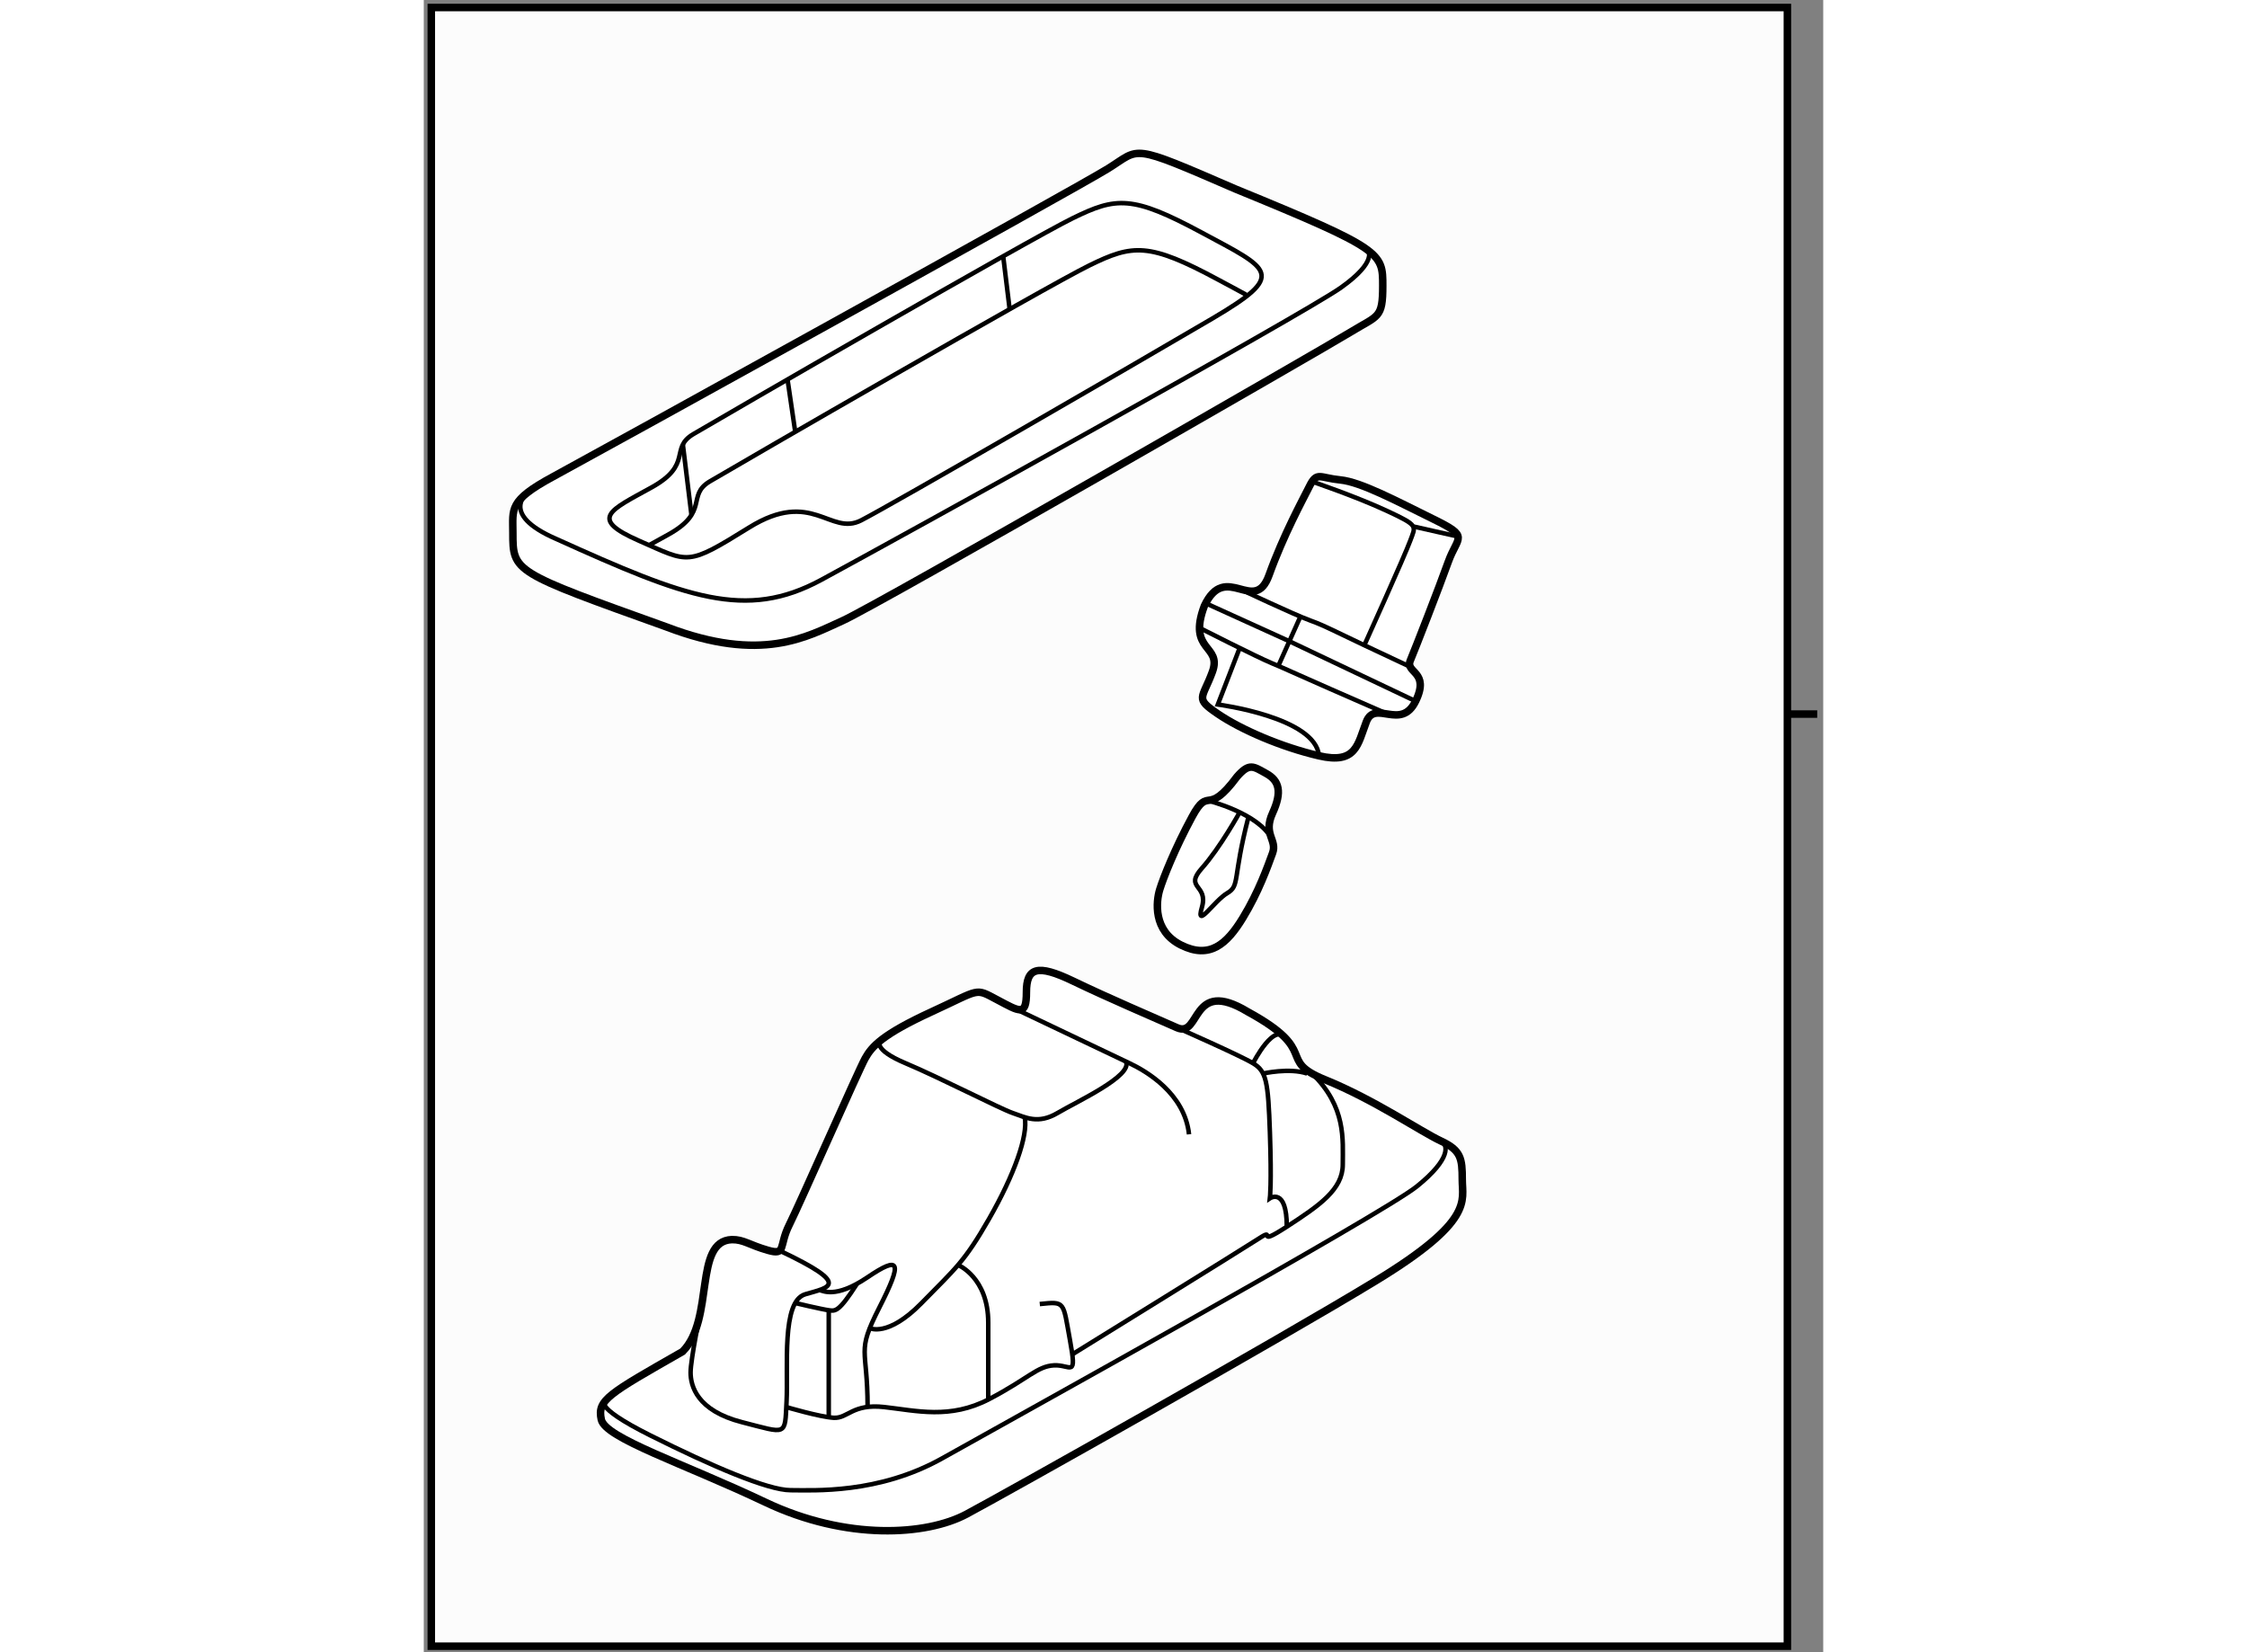 <?xml version="1.0" encoding="utf-8"?>
<!-- Generator: Adobe Illustrator 15.1.0, SVG Export Plug-In . SVG Version: 6.00 Build 0)  -->
<!DOCTYPE svg PUBLIC "-//W3C//DTD SVG 1.1//EN" "http://www.w3.org/Graphics/SVG/1.1/DTD/svg11.dtd">
<svg version="1.1" xmlns="http://www.w3.org/2000/svg" xmlns:xlink="http://www.w3.org/1999/xlink" x="0px" y="0px" width="244.8px"
	 height="180px" viewBox="72.188 39.334 93.09 109.903" enable-background="new 0 0 244.8 180" xml:space="preserve">
	
<rect x="72.188" y="39.334" width="93.09" height="109.903" fill="#808080" stroke="none"/>
	
<g><rect x="72.688" y="39.834" fill="#FCFCFC" stroke="#000000" stroke-width="0.5" width="90.206" height="109.003"></rect><line fill="none" stroke="#000000" stroke-width="0.5" x1="162.895" y1="86.833" x2="164.878" y2="86.833"></line></g>



	
<g><path fill="#FFFFFF" stroke="#000000" stroke-width="0.5" d="M83.996,133.76c-0.278-1.301,0.443-1.684,5.408-4.521
			c2.15-2.16,0.709-7.357,3.28-7.447c0.79-0.01,1.152,0.355,2.394,0.709c1.241,0.355,0.709-0.266,1.418-1.684
			c0.709-1.418,4.61-10.283,5.053-11.082c0.443-0.799,1.153-1.596,4.433-3.104c3.28-1.506,2.837-1.596,4.344-0.797
			c1.507,0.797,1.95,1.133,1.95-0.498s0.709-1.896,3.103-0.744s5.319,2.395,6.915,3.104s0.887-3.369,4.699-1.064
			c4.875,2.66,1.861,3.191,5.142,4.521s6.384,3.459,7.713,4.078c1.33,0.621,1.419,1.152,1.419,2.572c0,1.418,0.798,2.748-5.763,6.736
			c-6.561,3.99-24.558,14.098-27.217,15.516s-7.979,1.773-13.387-0.799C89.492,136.686,84.262,135.002,83.996,133.76z"></path><path fill="none" stroke="#000000" stroke-width="0.3" d="M84.305,132.475c0,0-1.107,0.311,2.971,2.35s7.802,3.635,9.309,3.635
			c1.507,0,5.851,0.266,10.106-2.129c4.256-2.393,29.256-16.223,31.562-18.084c2.306-1.863,2.061-2.777,1.596-3.016"></path><path fill="none" stroke="#000000" stroke-width="0.3" d="M90.629,126.414c0,0-0.693,3.328-0.693,4.215
			c0,0.885,0.414,2.539,3.429,3.309c3.014,0.77,2.836,0.945,2.955-1.359s-0.354-6.68,1.241-7.152s3.148-0.607-1.706-2.904"></path><path fill="none" stroke="#000000" stroke-width="0.3" d="M96.302,132.93c0,0,2.205,0.654,3.15,0.713s1.241-0.953,3.369-0.713
			c2.128,0.238,4.374,0.832,6.974-0.529c2.601-1.359,3.192-2.188,4.315-2.246c1.123-0.059,1.537,0.922,1.064-1.666
			c-0.473-2.59-0.296-2.59-2.01-2.412"></path><path fill="none" stroke="#000000" stroke-width="0.3" d="M115.325,129.426c0,0,11.256-6.955,12.438-7.723
			c1.182-0.77-0.354,0.648,1.832-0.77s3.724-2.48,3.724-4.137c0-1.654,0.238-3.826-2.038-6.051"></path><path fill="none" stroke="#000000" stroke-width="0.3" d="M122.295,107.695c0,0,4.167,1.832,5.053,2.365
			c0.887,0.531,1.006,1.182,1.124,4.609s0,4.373,0,4.373s1.123-0.758,1.123,1.891"></path><path fill="none" stroke="#000000" stroke-width="0.3" d="M128.008,110.746c0,0,1.765-0.404,2.946,0"></path><path fill="none" stroke="#000000" stroke-width="0.3" d="M127.348,110.061c0,0,1.479-2.936,2.247-1.568"></path><path fill="none" stroke="#000000" stroke-width="0.3" d="M111.36,106.361c0,0,6.65,3.166,7.773,3.699
			c1.123,0.531,3.664,2.008,3.959,4.727"></path><path fill="none" stroke="#000000" stroke-width="0.3" d="M102.552,108.57c0,0-0.56,0.545,1.687,1.49
			c2.247,0.943,6.263,3.014,7.121,3.309c0.858,0.295,1.686,0.77,2.986,0c1.3-0.77,5.019-2.473,4.548-3.424"></path><path fill="none" stroke="#000000" stroke-width="0.3" d="M98.495,125.15c0.214,0,1.016,0.629,3.203-0.848s2.355-1.064,0.793,2.01
			s-0.78,2.588-0.78,6.613"></path><path fill="none" stroke="#000000" stroke-width="0.3" d="M96.898,126.01c0,0,1.784,0.422,2.228,0.48
			c0.444,0.061,0.663,0.135,1.883-1.766"></path><line fill="none" stroke="#000000" stroke-width="0.3" x1="99.126" y1="126.49" x2="99.126" y2="133.643"></line><path fill="none" stroke="#000000" stroke-width="0.3" d="M101.855,127.68c0,0,1.201,0.627,3.447-1.67s2.836-2.713,4.492-5.607
			s2.607-5.527,2.368-6.754"></path><path fill="none" stroke="#000000" stroke-width="0.3" d="M107.729,123.479c0,0,2.007,0.824,2.007,3.838c0,3.016,0,5.084,0,5.084"></path></g>



	
<g><path fill="#FFFFFF" stroke="#000000" stroke-width="0.5" d="M78.115,74.774c0-1.596-0.295-2.128,2.66-3.724
				c2.955-1.596,34.753-19.149,36.94-20.509c2.187-1.359,1.359-1.715,8.451,1.359c9.812,4.02,9.812,4.256,9.812,6.443
				s-0.296,1.951-2.128,3.073s-31.443,18.146-33.807,19.209c-2.364,1.064-5.379,2.837-11.703,0.414
				C78.115,77.375,78.115,77.375,78.115,74.774z"></path><path fill="none" stroke="#000000" stroke-width="0.3" d="M79.179,72.034c0,0-2.127,1.44,1.833,3.155
				c8.629,3.901,12.588,5.437,17.613,2.718c5.024-2.718,32.093-17.679,34.575-19.444c2.483-1.766,1.785-2.479,1.785-2.479"></path><path fill="none" stroke="#000000" stroke-width="0.3" d="M90.113,68.214c2.032-1.205,22.342-12.944,25.238-14.363
				c2.896-1.418,3.96-1.536,8.569,0.946c4.611,2.482,5.733,2.776,0.71,5.732s-21.278,12.354-23.346,13.417
				c-2.068,1.064-3.251-2.128-7.447,0.472c-4.196,2.601-3.959,2.364-7.329,0.887c-3.369-1.478-1.95-2.01,0.828-3.546
				C90.113,70.224,88.525,69.156,90.113,68.214z"></path><path fill="none" stroke="#000000" stroke-width="0.3" d="M87.174,75.599c0.375-0.211,0.804-0.441,1.271-0.701
				c2.777-1.536,1.189-2.604,2.777-3.545c2.032-1.205,22.342-12.944,25.238-14.363s3.96-1.536,8.57,0.946
				c0.703,0.379,1.325,0.706,1.857,1"></path><line fill="none" stroke="#000000" stroke-width="0.3" x1="89.423" y1="68.908" x2="89.995" y2="73.593"></line><line fill="none" stroke="#000000" stroke-width="0.3" x1="96.392" y1="64.624" x2="96.897" y2="68.06"></line><line fill="none" stroke="#000000" stroke-width="0.3" x1="110.73" y1="56.379" x2="111.16" y2="59.9"></line></g>



	
<g><path fill="#FFFFFF" stroke="#000000" stroke-width="0.5" d="M122.561,102.199c1.907,0.953,3.044-0.059,4.108-1.803
				s1.653-3.428,1.979-4.314s-0.65-1.242,0-2.66s0.443-2.158-0.414-2.631c-0.856-0.472-1.122-0.74-1.949,0.207
				c-2.039,2.749-1.832,0.532-2.985,2.661c-1.152,2.127-1.921,4.078-2.157,4.846C120.906,99.273,120.669,101.254,122.561,102.199z"></path><path fill="none" stroke="#000000" stroke-width="0.3" d="M124.325,92.581c0,0,3.419,0.843,4.271,2.571"></path><path fill="none" stroke="#000000" stroke-width="0.3" d="M126.461,93.367c0,0-1.3,2.359-2.512,3.719
				c-1.211,1.359,0.443,1.063,0,2.6s0.828-0.441,1.686-0.943c0.857-0.504,0.339-0.93,1.41-5.061"></path></g>



	
<g><path fill="#FFFFFF" stroke="#000000" stroke-width="0.5" d="M124.112,79.636c1.419-3.014,3.325,0.665,4.3-2.039
				s2.217-4.965,2.704-5.94s0.665-0.532,2.039-0.399s3.769,1.418,6.206,2.615s1.596,1.108,0.975,2.837
				c-0.62,1.729-2.172,5.718-2.526,6.561s1.33,0.709,0.354,2.704c-0.975,1.995-2.703-0.133-3.279,1.374
				c-0.577,1.507-0.666,2.837-3.148,2.261s-5.168-1.729-6.729-2.792s-1.028-0.975-0.363-2.793
				C125.309,82.207,122.96,82.694,124.112,79.636z"></path><path fill="none" stroke="#000000" stroke-width="0.3" d="M126.461,78.508c0,0,3.592,1.704,4.699,2.103
				c1.108,0.399,1.466,0.668,6.65,3.082"></path><path fill="none" stroke="#000000" stroke-width="0.3" d="M123.791,81.101c0,0,3.834,1.948,4.805,2.347
				c0.969,0.399,1.243,0.565,7.711,3.386"></path><line fill="none" stroke="#000000" stroke-width="0.3" x1="129.031" y1="83.631" x2="130.5" y2="80.348"></line><path fill="none" stroke="#000000" stroke-width="0.3" d="M134.752,82.254c0,0,2.706-5.988,3.059-6.963
				c0.354-0.975,0.584-0.975-1.504-1.95c-2.088-0.976-5.029-1.971-5.029-1.971"></path><line fill="none" stroke="#000000" stroke-width="0.3" x1="138.043" y1="74.361" x2="140.996" y2="75.026"></line><polyline fill="none" stroke="#000000" stroke-width="0.3" points="124.203,79.462 129.766,81.989 138.164,85.975 		"></polyline><path fill="none" stroke="#000000" stroke-width="0.3" d="M126.461,82.437l-1.453,3.76c0,0,6.508,0.842,6.729,3.413"></path></g>


</svg>